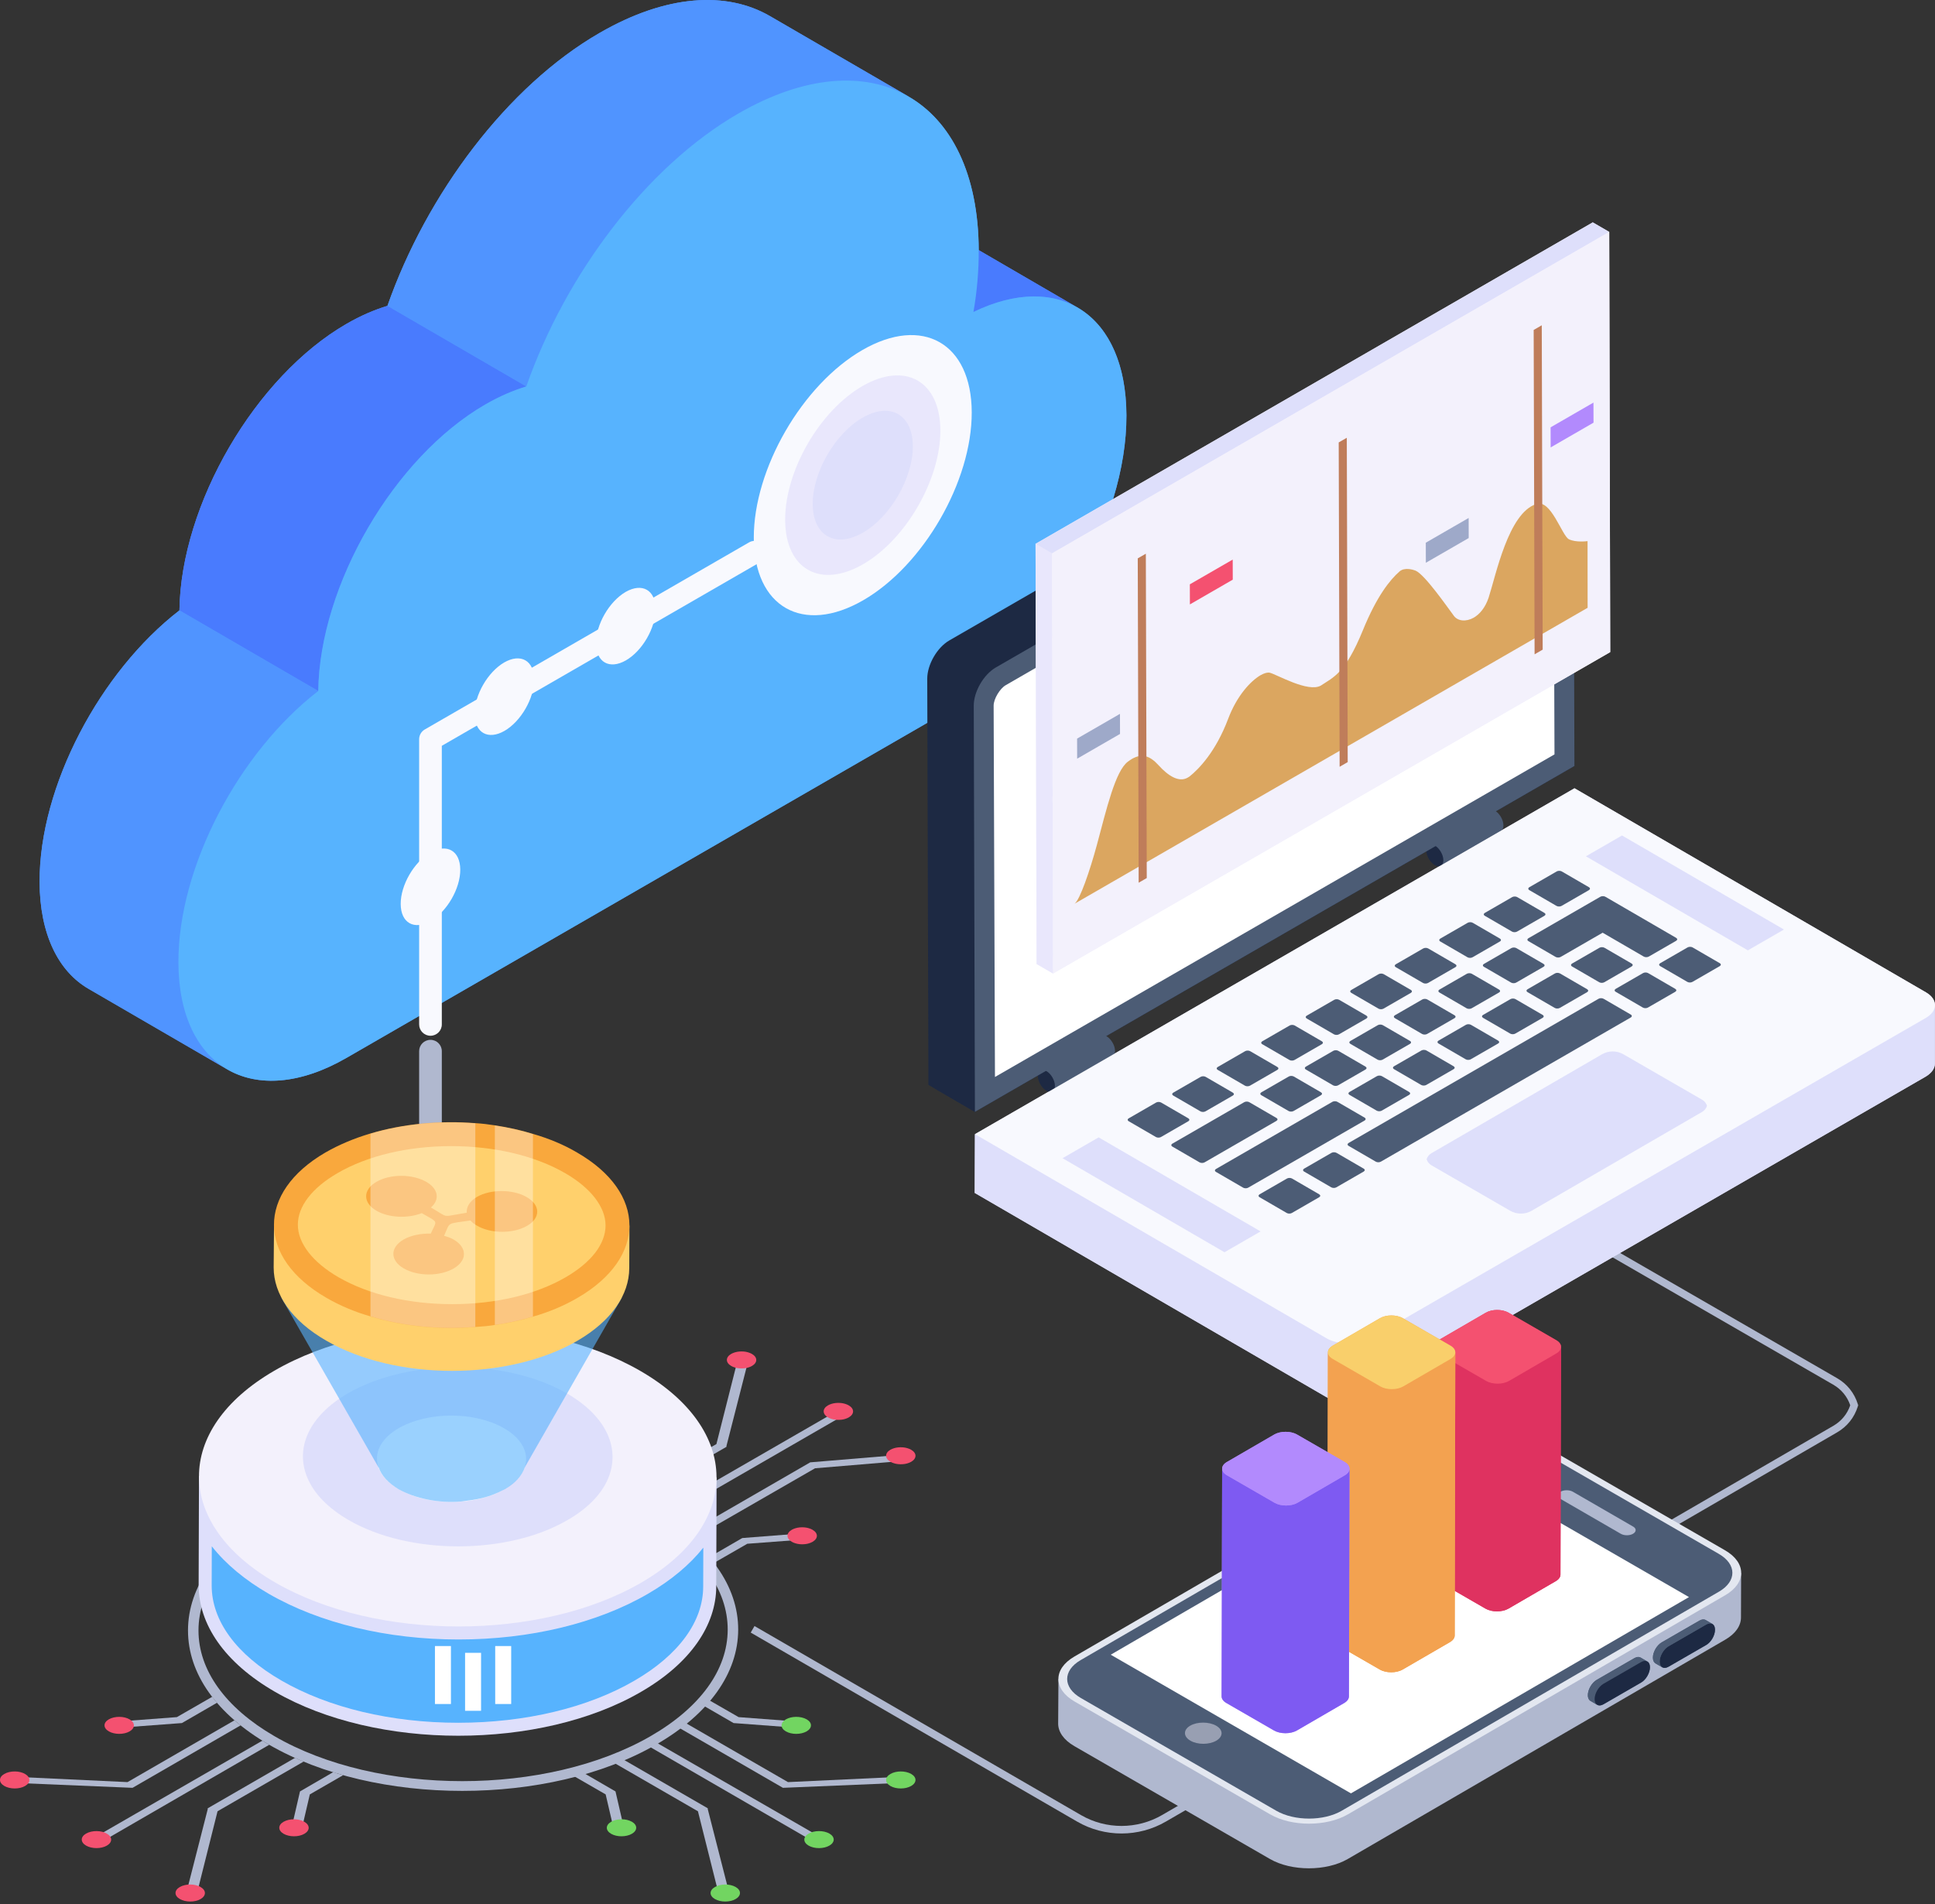 <svg width="500" height="492" viewBox="0 0 500 492" fill="none" xmlns="http://www.w3.org/2000/svg">
<rect x="0" y="0" width="500" height="492" fill="#333333" stroke="none"/>
<g clip-path="url(#clip0_765_19123)">
<path d="M291.066 107.361C291.144 134.749 271.805 168.208 247.815 182.048L89.559 273.349C77.448 280.338 66.469 280.923 58.557 276.237C58.44 276.179 58.322 276.1 58.206 276.022L22.866 255.506C15.091 250.997 10.266 241.431 10.227 227.865C10.169 203.132 25.874 173.537 46.367 157.725C46.738 130.259 66 97.269 89.541 83.682C93.233 81.555 96.632 80.09 100.109 79.035C110.209 50.223 131.034 22.288 154.945 8.506C172.176 -1.45 187.745 -2.348 198.978 4.172L234.845 24.981C234.69 24.883 234.533 24.805 234.357 24.727C245.746 31.033 252.817 44.873 252.896 64.629L277.96 79.211C278.136 79.308 278.293 79.386 278.449 79.484C286.224 83.993 291.03 93.636 291.069 107.36L291.066 107.361Z" fill="#5094FF"/>
<path d="M82.238 178.552L46.367 157.721C46.735 130.264 65.994 97.271 89.535 83.689C93.236 81.553 96.643 80.099 100.125 79.027L135.996 99.859C132.515 100.931 129.108 102.386 125.407 104.52C101.866 118.102 82.606 151.094 82.239 178.552H82.238Z" fill="#497BFE"/>
<path d="M237.594 55.756L278.453 79.484C271.449 75.418 262.038 75.534 251.539 80.621L210.68 56.893C221.177 51.805 230.59 51.688 237.594 55.756Z" fill="#497BFE"/>
<path d="M234.847 24.991C223.606 18.468 208.044 19.391 190.818 29.323C166.9 43.127 146.064 71.063 135.993 99.856L100.117 79.033C110.206 50.224 131.025 22.287 154.943 8.5C172.168 -1.449 187.746 -2.355 198.972 4.168L234.847 24.991Z" fill="#5094FF"/>
<path d="M58.727 276.339L22.856 255.508C15.095 251.001 10.269 241.443 10.231 227.867C10.161 203.131 25.87 173.548 46.366 157.723L82.237 178.554C61.742 194.38 46.032 223.961 46.102 248.698C46.14 262.274 50.964 271.832 58.727 276.339Z" fill="#5094FF"/>
<path d="M190.813 29.32C225.089 9.546 252.792 25.492 252.903 64.677C252.918 69.862 252.488 75.133 251.539 80.619C273.68 69.888 290.989 81.273 291.062 107.369C291.14 134.739 271.808 168.2 247.823 182.037L89.549 273.349C65.712 287.102 46.18 276.064 46.102 248.693C46.032 223.958 61.741 194.375 82.237 178.549C82.604 151.093 101.863 118.099 125.404 104.517C129.105 102.382 132.512 100.927 135.995 99.856C146.072 71.053 166.903 43.114 190.813 29.319V29.32Z" fill="#57B3FE"/>
<path d="M278.379 470.734L193.984 421.864L194.963 420.174L279.356 469.043C285.82 472.767 293.838 472.756 300.284 469.008L473.713 368.446C475.809 367.232 477.32 365.396 478.098 363.126C477.317 360.847 475.798 359.009 473.693 357.797L393.596 311.577L394.573 309.887L474.668 356.106C477.296 357.619 479.161 359.947 480.059 362.836L480.148 363.126L480.059 363.415C479.165 366.295 477.31 368.619 474.694 370.136L301.266 470.697C294.217 474.794 285.447 474.808 278.379 470.734Z" fill="#B0B8CF"/>
<path d="M497.652 256.426L406.848 203.695L251.934 293.069L251.966 293.088L251.926 293.094L251.871 308.256L342.675 360.979C345.816 362.796 350.944 362.796 354.142 360.979L497.541 278.231C499.14 277.295 499.966 276.083 499.966 274.871V259.841C500.023 258.607 499.275 257.368 497.654 256.426H497.652Z" fill="#DEDFFB"/>
<path d="M406.827 197.937L406.528 92.99C406.525 91.185 405.883 89.922 404.857 89.324C404.857 89.324 404.86 89.324 404.861 89.324L404.856 89.32C404.841 89.312 404.828 89.304 404.814 89.296L394.454 83.275C393.419 82.664 391.961 82.758 390.362 83.675L246.926 166.421C243.752 168.254 241.211 172.672 241.211 176.315L241.517 281.269L251.925 287.317L251.941 287.296L406.83 197.937H406.827ZM403.318 89.003C403.21 89.003 403.132 88.935 403.019 88.945C403.132 88.936 403.209 89.003 403.318 89.003Z" fill="#1D2943"/>
<path d="M288.119 271.577C288.119 272.259 287.878 272.752 287.479 272.982L271.954 281.996C272.353 281.765 270.507 281.658 270.507 280.966C270.518 279.561 270.849 278.745 269.632 278.043C269.023 277.687 269.226 276.387 268.828 276.619L284.354 267.604C284.753 267.373 285.308 267.406 285.917 267.761C287.133 268.463 288.129 270.172 288.119 271.577Z" fill="#4C5C75"/>
<path d="M270.39 276.774C271.609 277.477 272.597 279.187 272.594 280.588C272.59 281.98 271.595 282.545 270.376 281.842C269.158 281.139 268.176 279.433 268.18 278.041C268.183 276.64 269.172 276.071 270.39 276.774Z" fill="#1D2943"/>
<path d="M388.483 213.289C388.483 213.971 388.243 214.464 387.844 214.694L372.318 223.708C372.717 223.477 371.59 222.958 371.59 222.265C371.601 220.86 371.016 220.45 369.798 219.747C369.19 219.391 369.59 218.1 369.191 218.33L384.717 209.315C385.116 209.084 385.672 209.117 386.28 209.472C387.496 210.174 388.493 211.883 388.482 213.288L388.483 213.289Z" fill="#4C5C75"/>
<path d="M370.761 218.485C371.98 219.188 372.968 220.898 372.965 222.298C372.961 223.69 371.966 224.256 370.747 223.553C369.529 222.85 368.547 221.143 368.551 219.751C368.554 218.351 369.543 217.782 370.761 218.485Z" fill="#1D2943"/>
<path d="M404.862 89.323C403.827 88.712 405.953 91.311 404.353 92.251L251.923 287.317L239.903 280.332L239.598 175.377C239.598 171.735 242.137 167.317 245.313 165.483L388.749 82.737C390.348 81.82 391.806 81.726 392.841 82.337L404.86 89.323H404.862Z" fill="#1D2943"/>
<path d="M406.83 197.934L251.916 287.308L251.617 182.359C251.607 178.721 254.166 174.295 257.334 172.465L400.779 89.71C403.946 87.879 406.524 89.347 406.531 92.985L406.83 197.934Z" fill="#4C5C75"/>
<path d="M499.963 259.762V274.869C499.963 276.081 499.136 277.293 497.537 278.23L354.138 360.978C350.94 362.795 345.813 362.795 342.671 360.978L251.867 308.255L251.922 293.093C251.922 293.093 499.961 260.975 499.961 259.763L499.963 259.762Z" fill="#DEDFFB"/>
<path d="M251.934 293.069L342.738 345.8C345.886 347.628 351.004 347.628 354.173 345.8L497.601 263.053C500.785 261.216 500.801 258.254 497.653 256.426L406.849 203.695L251.935 293.069H251.934Z" fill="#F8F9FE"/>
<path d="M369.889 301.122L390.229 312.859C391.951 313.853 394.074 313.849 395.793 312.85L439.839 287.311C440.482 286.938 440.894 286.37 441.089 285.744C440.893 285.117 440.478 284.548 439.833 284.176L419.492 272.438C417.77 271.444 415.644 271.448 413.925 272.447L369.883 297.987C369.24 298.36 368.827 298.928 368.633 299.553C368.828 300.18 369.243 300.75 369.889 301.12V301.122Z" fill="#DEDFFB"/>
<path d="M371.719 268.892C371.355 269.102 371.354 269.44 371.715 269.65L378.732 273.725C379.093 273.934 379.677 273.934 380.041 273.725L387.105 269.65C387.468 269.441 387.47 269.102 387.11 268.893L380.093 264.818C379.731 264.608 379.146 264.608 378.783 264.818L371.72 268.893L371.719 268.892Z" fill="#4C5C75"/>
<path d="M325.484 308.612C325.122 308.821 325.119 309.16 325.48 309.369L332.497 313.444C332.858 313.654 333.444 313.655 333.807 313.444L340.871 309.369C341.233 309.16 341.236 308.82 340.875 308.611L333.858 304.536C333.497 304.327 332.911 304.327 332.548 304.536L325.484 308.611V308.612Z" fill="#4C5C75"/>
<path d="M336.984 301.979C336.622 302.188 336.619 302.527 336.98 302.737L343.997 306.812C344.358 307.021 344.944 307.022 345.307 306.812L352.371 302.737C352.734 302.526 352.736 302.187 352.375 301.978L345.358 297.903C344.997 297.694 344.412 297.694 344.048 297.903L336.984 301.978V301.979Z" fill="#4C5C75"/>
<path d="M348.488 295.345C348.126 295.554 348.123 295.893 348.484 296.102L355.501 300.177C355.862 300.386 356.448 300.387 356.811 300.177L421.381 262.924C421.744 262.715 421.747 262.375 421.386 262.165L414.369 258.09C414.008 257.881 413.422 257.881 413.059 258.09L348.488 295.343V295.345Z" fill="#4C5C75"/>
<path d="M360.219 275.524C359.855 275.735 359.854 276.073 360.215 276.283L367.232 280.358C367.593 280.567 368.177 280.567 368.541 280.358L375.605 276.283C375.968 276.074 375.97 275.735 375.61 275.526L368.593 271.451C368.231 271.24 367.646 271.24 367.283 271.451L360.219 275.526V275.524Z" fill="#4C5C75"/>
<path d="M348.715 282.161C348.351 282.371 348.35 282.71 348.711 282.92L355.728 286.995C356.089 287.204 356.674 287.204 357.037 286.995L364.101 282.92C364.464 282.711 364.467 282.371 364.106 282.162L357.089 278.087C356.727 277.877 356.142 277.877 355.779 278.087L348.715 282.162V282.161Z" fill="#4C5C75"/>
<path d="M337.445 275.616C337.083 275.825 337.08 276.164 337.441 276.373L344.458 280.448C344.819 280.657 345.405 280.659 345.768 280.448L352.831 276.372C353.194 276.163 353.195 275.824 352.835 275.615L345.818 271.54C345.457 271.331 344.872 271.331 344.509 271.54L337.445 275.616Z" fill="#4C5C75"/>
<path d="M325.942 282.252C325.579 282.462 325.576 282.801 325.937 283.01L332.954 287.085C333.315 287.294 333.901 287.295 334.264 287.085L341.328 283.009C341.69 282.8 341.692 282.46 341.331 282.251L334.314 278.176C333.953 277.967 333.368 277.967 333.005 278.176L325.942 282.252Z" fill="#4C5C75"/>
<path d="M291.668 288.978C291.305 289.187 291.303 289.527 291.664 289.736L298.682 293.811C299.042 294.02 299.627 294.02 299.99 293.811L307.053 289.736C307.416 289.527 307.418 289.187 307.059 288.978L300.041 284.903C299.68 284.693 299.094 284.694 298.731 284.903L291.668 288.978Z" fill="#4C5C75"/>
<path d="M302.942 295.521C302.579 295.73 302.576 296.07 302.937 296.279L309.954 300.354C310.315 300.563 310.901 300.564 311.264 300.354L329.828 289.643C330.192 289.433 330.193 289.093 329.832 288.884L322.815 284.809C322.454 284.6 321.869 284.6 321.505 284.809L302.942 295.52V295.521Z" fill="#4C5C75"/>
<path d="M314.21 302.067C313.848 302.276 313.847 302.615 314.207 302.824L321.224 306.899C321.585 307.108 322.17 307.108 322.533 306.899L352.6 289.553C352.963 289.344 352.965 289.004 352.605 288.795L345.587 284.72C345.226 284.51 344.641 284.51 344.278 284.72L314.21 302.067Z" fill="#4C5C75"/>
<path d="M303.172 282.342C302.809 282.551 302.807 282.89 303.168 283.1L310.186 287.175C310.546 287.384 311.131 287.384 311.494 287.175L318.558 283.1C318.922 282.889 318.923 282.551 318.564 282.342L311.546 278.267C311.185 278.057 310.6 278.057 310.236 278.267L303.172 282.342Z" fill="#4C5C75"/>
<path d="M314.672 275.706C314.309 275.916 314.307 276.255 314.668 276.464L321.686 280.539C322.046 280.748 322.631 280.748 322.994 280.539L330.058 276.463C330.421 276.254 330.423 275.914 330.063 275.705L323.045 271.63C322.683 271.42 322.099 271.42 321.736 271.63L314.672 275.706Z" fill="#4C5C75"/>
<path d="M326.172 269.07C325.809 269.279 325.807 269.618 326.168 269.827L333.186 273.902C333.546 274.111 334.131 274.111 334.494 273.902L341.558 269.826C341.921 269.617 341.923 269.278 341.563 269.069L334.545 264.994C334.183 264.783 333.599 264.783 333.236 264.994L326.172 269.07Z" fill="#4C5C75"/>
<path d="M348.946 268.982C348.582 269.192 348.581 269.53 348.94 269.739L355.958 273.814C356.318 274.023 356.904 274.025 357.268 273.814L364.332 269.739C364.695 269.53 364.696 269.191 364.336 268.982L357.318 264.907C356.958 264.698 356.373 264.698 356.01 264.907L348.946 268.982Z" fill="#4C5C75"/>
<path d="M337.676 262.435C337.312 262.645 337.311 262.983 337.672 263.193L344.689 267.268C345.05 267.477 345.634 267.477 345.998 267.268L353.062 263.193C353.425 262.984 353.428 262.645 353.067 262.436L346.05 258.361C345.688 258.151 345.103 258.151 344.74 258.361L337.676 262.436V262.435Z" fill="#4C5C75"/>
<path d="M394.723 255.619C394.36 255.828 394.358 256.167 394.719 256.377L401.737 260.451C402.097 260.661 402.682 260.661 403.045 260.451L410.109 256.377C410.471 256.167 410.474 255.828 410.114 255.619L403.097 251.544C402.735 251.334 402.149 251.335 401.787 251.544L394.723 255.619Z" fill="#4C5C75"/>
<path d="M383.223 262.254C382.86 262.464 382.858 262.803 383.218 263.013L390.236 267.088C390.596 267.297 391.182 267.297 391.545 267.088L398.609 263.013C398.972 262.804 398.974 262.465 398.615 262.256L391.597 258.181C391.236 257.97 390.65 257.972 390.287 258.181L383.224 262.256L383.223 262.254Z" fill="#4C5C75"/>
<path d="M372.18 242.529C371.817 242.738 371.815 243.078 372.176 243.287L379.194 247.362C379.554 247.571 380.139 247.571 380.502 247.362L387.566 243.287C387.929 243.078 387.931 242.738 387.572 242.529L380.554 238.454C380.192 238.244 379.606 238.245 379.244 238.454L372.18 242.529Z" fill="#4C5C75"/>
<path d="M383.453 249.073C383.09 249.282 383.088 249.621 383.449 249.83L390.466 253.905C390.827 254.114 391.413 254.116 391.775 253.905L398.839 249.83C399.202 249.621 399.204 249.281 398.844 249.072L391.826 244.997C391.466 244.788 390.88 244.788 390.517 244.997L383.454 249.072L383.453 249.073Z" fill="#4C5C75"/>
<path d="M360.68 249.165C360.317 249.374 360.315 249.713 360.675 249.923L367.693 253.998C368.053 254.207 368.639 254.207 369.002 253.998L376.066 249.923C376.429 249.714 376.431 249.375 376.072 249.166L369.054 245.091C368.693 244.881 368.107 244.882 367.744 245.091L360.68 249.166V249.165Z" fill="#4C5C75"/>
<path d="M371.953 255.71C371.591 255.919 371.588 256.258 371.948 256.467L378.965 260.542C379.325 260.751 379.913 260.751 380.275 260.542L387.339 256.467C387.702 256.258 387.705 255.918 387.344 255.708L380.327 251.633C379.966 251.424 379.38 251.424 379.017 251.633L371.953 255.708V255.71Z" fill="#4C5C75"/>
<path d="M349.176 255.802C348.812 256.012 348.811 256.35 349.172 256.561L356.189 260.635C356.55 260.845 357.134 260.845 357.498 260.635L364.562 256.561C364.925 256.351 364.928 256.012 364.567 255.803L357.55 251.728C357.188 251.518 356.603 251.518 356.24 251.728L349.176 255.803V255.802Z" fill="#4C5C75"/>
<path d="M360.45 262.345C360.086 262.555 360.085 262.894 360.444 263.103L367.462 267.178C367.822 267.387 368.408 267.388 368.772 267.178L375.836 263.103C376.199 262.894 376.2 262.554 375.839 262.345L368.822 258.27C368.462 258.061 367.877 258.061 367.514 258.27L360.45 262.345Z" fill="#4C5C75"/>
<path d="M417.496 255.526C417.133 255.735 417.131 256.074 417.492 256.283L424.509 260.358C424.869 260.568 425.456 260.569 425.818 260.358L432.882 256.283C433.246 256.073 433.247 255.734 432.887 255.525L425.869 251.45C425.509 251.241 424.924 251.241 424.56 251.45L417.496 255.525V255.526Z" fill="#4C5C75"/>
<path d="M395.184 229.256C394.821 229.465 394.818 229.805 395.18 230.014L402.197 234.089C402.558 234.298 403.143 234.298 403.506 234.089L410.57 230.014C410.934 229.803 410.935 229.465 410.575 229.256L403.558 225.181C403.196 224.971 402.611 224.971 402.248 225.181L395.184 229.256Z" fill="#4C5C75"/>
<path d="M383.68 235.893C383.317 236.102 383.315 236.441 383.676 236.65L390.694 240.725C391.054 240.934 391.639 240.934 392.002 240.725L399.066 236.65C399.43 236.44 399.431 236.102 399.072 235.893L392.054 231.818C391.692 231.608 391.108 231.608 390.744 231.818L383.68 235.893Z" fill="#4C5C75"/>
<path d="M394.953 242.439C394.59 242.648 394.588 242.988 394.949 243.197L401.966 247.272C402.326 247.481 402.913 247.482 403.275 247.272L414.122 241.015L424.74 247.181C425.101 247.39 425.686 247.39 426.049 247.181L433.113 243.105C433.475 242.896 433.478 242.556 433.117 242.347L414.829 231.727C414.468 231.518 413.883 231.518 413.52 231.727L394.954 242.438L394.953 242.439Z" fill="#4C5C75"/>
<path d="M406.223 248.983C405.86 249.192 405.858 249.531 406.219 249.74L413.237 253.815C413.597 254.024 414.182 254.024 414.545 253.815L421.609 249.74C421.973 249.53 421.974 249.192 421.614 248.983L414.597 244.908C414.235 244.697 413.651 244.697 413.287 244.908L406.223 248.983Z" fill="#4C5C75"/>
<path d="M428.996 248.893C428.633 249.102 428.631 249.442 428.992 249.651L436.009 253.726C436.369 253.935 436.956 253.936 437.318 253.726L444.382 249.65C444.745 249.44 444.746 249.101 444.386 248.892L437.368 244.817C437.008 244.608 436.423 244.608 436.06 244.817L428.996 248.893Z" fill="#4C5C75"/>
<path d="M460.974 240.193L451.645 245.574L409.797 221.274L419.127 215.891L460.974 240.193Z" fill="#DEDFFB"/>
<path d="M325.735 318.203L316.406 323.585L274.559 299.284L283.888 293.902L325.735 318.203Z" fill="#DEDFFB"/>
<path d="M401.678 194.936L257.096 278.298L256.754 182.321C256.754 180.616 258.375 177.888 259.91 177.036L401.336 95.379L401.677 194.936H401.678Z" fill="white"/>
<path d="M416.074 168.501L272.099 251.563L267.859 249.103L267.586 140.527L411.562 57.465L415.82 59.925L416.074 168.501Z" fill="#F3F1FC"/>
<path d="M272.103 251.568L267.85 249.098L267.586 140.531L271.841 143.002L272.103 251.568Z" fill="#E9E7FC"/>
<path d="M271.841 143.001L267.586 140.531L411.565 57.465L415.82 59.935L271.841 143.001Z" fill="#DEDFFB"/>
<path d="M415.819 59.934L416.083 168.501L272.103 251.566L271.84 142.999L415.819 59.934Z" fill="#F3F1FC"/>
<path d="M410.238 157.057L277.668 233.524C279.049 232.519 281.613 225.028 283.428 218.345C285.974 208.842 288.223 199.223 291.438 196.818C291.792 196.561 292.148 196.305 292.483 196.108C295.166 194.57 297.178 195.319 299.427 197.803C301.814 200.424 304.596 202.278 306.904 200.938C307.062 200.859 307.219 200.74 307.377 200.643C309.764 198.73 314.124 194.295 317.34 185.779C319.648 179.669 323.199 175.962 325.704 174.484C326.73 173.912 327.559 173.695 328.111 173.833C329.966 174.306 338.014 179.018 341.289 177.165C344.583 174.957 347.562 174.128 352.178 162.833C355.749 154.08 359.14 149.847 361.648 147.654C362.954 146.51 365.228 147.228 365.761 147.446C368.128 148.431 373.82 156.642 375.675 159.127C376.681 160.507 378.812 160.743 380.824 159.6C382.342 158.713 383.783 157.036 384.651 154.454C386.545 148.639 389.755 132.572 396.954 130.255C400.741 128.816 403.609 138.507 405.424 139.354C407.219 140.221 410.06 139.847 410.218 139.827L410.238 157.056V157.057Z" fill="#DBA660"/>
<path d="M296.082 143.078L296.32 226.89L294.229 228.096L293.992 144.284L296.082 143.078Z" fill="#BF7D5A"/>
<path d="M348.009 113.121L348.246 196.933L346.155 198.139L345.918 114.326L348.009 113.121Z" fill="#BF7D5A"/>
<path d="M398.388 84.055L398.625 167.868L396.534 169.074L396.297 85.261L398.388 84.055Z" fill="#BF7D5A"/>
<path d="M289.41 189.654L278.334 196.047L278.32 190.858L289.396 184.465L289.41 189.654Z" fill="#9EA9C9"/>
<path d="M318.544 149.787L307.467 156.18L307.453 150.991L318.53 144.598L318.544 149.787Z" fill="#F45170"/>
<path d="M379.511 139.033L368.436 145.426L368.422 140.237L379.497 133.844L379.511 139.033Z" fill="#9EA9C9"/>
<path d="M411.763 109.22L400.686 115.613L400.672 110.424L411.747 104.031L411.763 109.22Z" fill="#B28AFD"/>
<path d="M251.095 106.532C251.151 124.391 238.585 146.153 223.026 155.124C207.468 164.095 194.833 156.882 194.778 139.024C194.722 121.165 207.288 99.417 222.846 90.446C238.404 81.474 251.039 88.674 251.095 106.533V106.532Z" fill="#F8F9FE"/>
<path d="M242.988 111.208C243.027 123.925 234.079 139.423 222.999 145.81C211.92 152.199 202.922 147.062 202.883 134.346C202.843 121.628 211.791 106.141 222.871 99.752C233.95 93.364 242.948 98.49 242.988 111.208Z" fill="#E9E7FC"/>
<path d="M235.875 115.316C235.901 123.52 230.128 133.517 222.981 137.638C215.833 141.759 210.03 138.445 210.004 130.242C209.978 122.037 215.751 112.047 222.898 107.926C230.046 103.804 235.849 107.111 235.875 115.316Z" fill="#DEDFFB"/>
<path d="M111.235 382.771C109.616 382.771 108.305 381.461 108.305 379.843V271.627C108.305 270.01 109.616 268.699 111.235 268.699C112.854 268.699 114.165 270.01 114.165 271.627V379.843C114.165 381.461 112.854 382.771 111.235 382.771Z" fill="#B0B8CF"/>
<path d="M111.235 267.642C109.616 267.642 108.305 266.331 108.305 264.713V191.028C108.305 189.981 108.864 189.014 109.77 188.493L193.577 140.143C194.981 139.334 196.771 139.813 197.579 141.214C198.388 142.615 197.908 144.405 196.507 145.214L114.165 192.72V264.715C114.165 266.332 112.854 267.643 111.235 267.643V267.642Z" fill="#F8F9FE"/>
<path d="M169.405 157.352C169.428 162.239 165.982 168.197 161.743 170.639C157.482 173.083 154.035 171.128 154.012 166.241C153.989 161.354 157.435 155.421 161.673 152.954C165.935 150.511 169.382 152.465 169.405 157.352Z" fill="#F8F9FE"/>
<path d="M138.022 175.575C138.045 180.462 134.599 186.419 130.36 188.862C126.099 191.305 122.652 189.351 122.629 184.464C122.606 179.577 126.052 173.644 130.291 171.177C134.552 168.734 137.999 170.688 138.022 175.575Z" fill="#F8F9FE"/>
<path d="M118.932 224.708C118.955 229.595 115.509 235.552 111.271 237.995C107.009 240.438 103.562 238.484 103.539 233.597C103.516 228.71 106.962 222.777 111.201 220.31C115.462 217.866 118.909 219.821 118.932 224.708Z" fill="#F8F9FE"/>
<path d="M273.426 445.368C273.426 447.499 274.823 449.593 277.618 451.21L328.171 480.38C333.722 483.576 342.73 483.576 348.246 480.38L445.749 423.728C448.506 422.148 449.867 420.054 449.867 417.961L449.904 406.461L273.5 433.869L273.427 445.368H273.426Z" fill="#B0B8CF"/>
<path d="M445.728 400.591C451.29 403.801 451.319 409.005 445.793 412.214L348.293 468.833C342.763 472.045 333.77 472.045 328.207 468.835L277.678 439.684C272.116 436.474 272.087 431.27 277.618 428.057L375.118 371.438C380.643 368.229 389.636 368.229 395.198 371.438L445.727 400.59L445.728 400.591Z" fill="#E3E7F0"/>
<path d="M279.276 438.763L329.8 467.91C334.472 470.603 342.044 470.603 346.679 467.91L444.179 411.29C448.822 408.596 448.799 404.215 444.127 401.521L393.602 372.374C388.937 369.681 381.358 369.674 376.723 372.374L279.222 428.986C274.579 431.687 274.609 436.069 279.275 438.763H279.276Z" fill="#4C5C75"/>
<path d="M436.431 412.694L349.078 463.413L287.012 427.582L374.327 376.863L436.431 412.694Z" fill="white"/>
<path d="M426.351 430.81C426.351 432.274 425.335 434.051 424.065 434.772L414.336 440.395C413.652 440.785 413.027 440.785 412.617 440.453C412.637 440.511 412.676 440.531 412.715 440.551L410.977 439.517C410.546 439.282 410.293 438.775 410.293 438.052C410.293 436.588 411.328 434.812 412.579 434.09L422.308 428.468C422.934 428.117 423.52 428.077 423.929 428.312L425.531 429.268C425.589 429.288 425.629 429.308 425.669 429.346C426.099 429.561 426.352 430.087 426.352 430.81H426.351Z" fill="#4C5C75"/>
<path d="M443.148 421.107C443.168 422.571 442.152 424.347 440.882 425.07L431.153 430.673C430.527 431.044 429.961 431.083 429.532 430.848L429.376 430.751L427.774 429.833C427.363 429.58 427.11 429.072 427.11 428.349C427.09 426.885 428.126 425.108 429.396 424.386L439.105 418.783C439.749 418.412 440.317 418.373 440.726 418.607L442.406 419.603L442.426 419.623C442.446 419.623 442.465 419.623 442.484 419.643C442.895 419.877 443.148 420.384 443.148 421.107Z" fill="#4C5C75"/>
<path d="M440.867 419.793C442.136 419.061 443.154 419.66 443.158 421.115C443.162 422.573 442.151 424.341 440.882 425.073L431.162 430.681C429.894 431.413 428.86 430.823 428.855 429.366C428.851 427.909 429.879 426.132 431.147 425.4L440.867 419.792V419.793Z" fill="#1D2943"/>
<path d="M429.397 424.385L439.117 418.778C439.752 418.412 440.323 418.378 440.737 418.618L442.487 419.635C442.073 419.395 441.502 419.428 440.867 419.794L431.147 425.402C429.879 426.134 428.852 427.912 428.855 429.369C428.858 430.093 429.114 430.602 429.526 430.842L427.776 429.825C427.364 429.586 427.107 429.076 427.105 428.352C427.101 426.895 428.129 425.117 429.397 424.385Z" fill="#4C5C75"/>
<path d="M412.572 434.09L422.309 428.473C422.936 428.11 423.511 428.078 423.926 428.319L425.676 429.336C425.26 429.094 424.686 429.127 424.059 429.489L414.322 435.106C413.07 435.829 412.042 437.607 412.047 439.064C412.049 439.79 412.306 440.3 412.72 440.541L410.97 439.524C410.557 439.285 410.299 438.773 410.297 438.047C410.292 436.59 411.32 434.812 412.572 434.09Z" fill="#4C5C75"/>
<path d="M424.058 429.488C425.311 428.766 426.346 429.355 426.349 430.811C426.354 432.268 425.326 434.045 424.074 434.768L414.338 440.385C413.085 441.108 412.05 440.519 412.047 439.063C412.042 437.606 413.07 435.828 414.322 435.105L424.058 429.488Z" fill="#1D2943"/>
<path d="M422.001 394.476C422.88 394.983 422.866 395.814 421.974 396.332C421.082 396.851 419.683 396.84 418.804 396.332L403.229 387.325C402.331 386.807 402.308 385.998 403.2 385.48C404.092 384.962 405.528 384.951 406.425 385.469L422.001 394.477V394.476Z" fill="#B0B8CF"/>
<path d="M314.259 445.932C316.124 447.008 316.11 448.737 314.281 449.799C312.428 450.875 309.464 450.875 307.599 449.799C305.759 448.737 305.702 446.994 307.554 445.918C309.383 444.856 312.418 444.87 314.259 445.932Z" fill="#989FB2"/>
<path d="M403.377 348.039L403.221 406.876C403.221 407.501 402.81 408.105 402.009 408.575L389.78 415.68C388.159 416.616 385.502 416.616 383.861 415.68L371.554 408.575C370.734 408.106 370.324 407.481 370.324 406.857L370.48 348.06C370.46 347.434 370.871 346.791 371.692 346.322L383.921 339.217C385.542 338.261 388.179 338.261 389.821 339.217L402.147 346.322C402.968 346.791 403.378 347.416 403.378 348.04L403.377 348.039Z" fill="#DF3260"/>
<path d="M402.155 349.739L389.926 356.841C388.304 357.783 385.646 357.783 384.013 356.841L371.704 349.739C370.878 349.262 370.468 348.638 370.47 348.016L370.32 406.856C370.319 407.479 370.728 408.103 371.555 408.578L383.864 415.68C385.497 416.622 388.155 416.622 389.777 415.68L402.006 408.578C402.816 408.108 403.219 407.494 403.221 406.879L403.371 348.039C403.369 348.654 402.967 349.267 402.156 349.738L402.155 349.739Z" fill="#DF3260"/>
<path d="M402.134 346.313C403.767 347.255 403.787 348.788 402.154 349.736L389.925 356.838C388.303 357.78 385.645 357.78 384.012 356.838L371.703 349.736C370.06 348.788 370.061 347.255 371.683 346.313L383.912 339.211C385.545 338.263 388.182 338.263 389.825 339.211L402.134 346.313Z" fill="#F45170"/>
<path d="M376.046 349.462L375.89 422.627C375.89 423.232 375.479 423.856 374.678 424.325L362.449 431.412C360.828 432.368 358.171 432.368 356.529 431.412L344.222 424.325C343.401 423.837 342.992 423.212 342.992 422.588L343.129 349.443C343.129 348.818 343.56 348.214 344.36 347.726L356.589 340.62C358.21 339.684 360.847 339.684 362.489 340.62L374.796 347.726C375.617 348.214 376.046 348.839 376.046 349.463V349.462Z" fill="#F3A250"/>
<path d="M374.823 351.153L362.594 358.255C360.972 359.197 358.314 359.197 356.681 358.255L344.372 351.153C343.546 350.676 343.136 350.052 343.138 349.43L342.988 422.595C342.987 423.217 343.396 423.841 344.223 424.317L356.532 431.418C358.165 432.361 360.823 432.361 362.445 431.418L374.674 424.317C375.484 423.846 375.887 423.233 375.889 422.618L376.039 349.453C376.037 350.068 375.635 350.681 374.824 351.152L374.823 351.153Z" fill="#F3A250"/>
<path d="M374.802 347.731C376.435 348.673 376.455 350.206 374.822 351.154L362.593 358.256C360.971 359.198 358.313 359.198 356.68 358.256L344.371 351.154C342.728 350.206 342.729 348.673 344.351 347.731L356.58 340.629C358.213 339.681 360.85 339.681 362.493 340.629L374.802 347.731Z" fill="#F9CF6B"/>
<path d="M348.714 379.524L348.558 438.361C348.558 438.967 348.147 439.591 347.346 440.06L335.117 447.165C333.496 448.102 330.839 448.102 329.197 447.165L316.89 440.06C316.069 439.592 315.66 438.967 315.66 438.343L315.797 379.506C315.797 378.88 316.208 378.257 317.028 377.788L329.257 370.702C330.878 369.745 333.515 369.745 335.157 370.702L347.464 377.788C348.285 378.276 348.714 378.901 348.714 379.525V379.524Z" fill="#B28AFD"/>
<path d="M347.491 381.218L335.262 388.32C333.64 389.262 330.982 389.262 329.349 388.32L317.04 381.218C316.214 380.742 315.804 380.118 315.806 379.496L315.656 438.337C315.655 438.959 316.064 439.583 316.891 440.059L329.2 447.16C330.833 448.103 333.491 448.103 335.113 447.16L347.342 440.059C348.152 439.588 348.555 438.975 348.557 438.36L348.707 379.519C348.705 380.134 348.303 380.747 347.492 381.218H347.491Z" fill="#7E5AF2"/>
<path d="M347.47 377.797C349.103 378.74 349.123 380.272 347.49 381.22L335.261 388.322C333.639 389.264 330.981 389.264 329.348 388.322L317.039 381.22C315.396 380.272 315.397 378.74 317.019 377.797L329.248 370.695C330.881 369.747 333.518 369.747 335.161 370.695L347.47 377.797Z" fill="#B28AFD"/>
<path d="M56.101 439.981L47.006 445.245L31.159 446.427L30.805 444.831L45.705 443.709L54.858 438.445C55.213 438.976 55.627 439.509 56.1 439.981H56.101Z" fill="#B0B8CF"/>
<path d="M62.191 445.831L34.251 461.979L3.633 460.701L3.219 459.105L32.95 460.502L60.594 444.531C61.068 444.945 61.599 445.418 62.191 445.831Z" fill="#B0B8CF"/>
<path d="M88.68 458.711L80.058 463.679L78.047 472.305L75.387 472.128L77.516 462.91L86.079 457.941H86.138C87.025 458.237 87.794 458.474 88.68 458.709V458.711Z" fill="#B0B8CF"/>
<path d="M69.583 450.852L26 476.074L24.168 474.952L67.81 449.789C68.342 450.143 68.874 450.439 69.466 450.793C69.525 450.793 69.525 450.852 69.583 450.852Z" fill="#B0B8CF"/>
<path d="M76.264 454.219C76.973 454.573 77.742 454.928 78.51 455.165L56.214 468.038L50.775 489.722L48.055 489.486L53.671 467.507V467.27L76.263 454.219H76.264Z" fill="#B0B8CF"/>
<path d="M163.417 370.497L161.288 379.715L153.246 384.383C152.358 384.088 151.531 383.852 150.645 383.615L158.746 378.947L160.756 370.32L163.417 370.497Z" fill="#B0B8CF"/>
<path d="M193.337 351.646L187.72 373.625V373.861L163.063 388.102C162.354 387.747 161.585 387.452 160.816 387.157L185.118 373.154L190.616 351.41L193.336 351.646H193.337Z" fill="#B0B8CF"/>
<path d="M217.226 366.184L171.461 392.596C170.928 392.183 170.397 391.887 169.805 391.533C169.746 391.533 169.746 391.474 169.688 391.474L215.393 365.121L217.226 366.184Z" fill="#B0B8CF"/>
<path d="M233.34 377.509L210.605 379.409L178.674 397.792C178.201 397.379 177.669 396.965 177.137 396.492L209.365 377.873L232.927 375.914L233.341 377.509H233.34Z" fill="#B0B8CF"/>
<path d="M208.001 397.791L193.101 398.913L184.468 403.877C184.054 403.345 183.7 402.872 183.227 402.4L191.8 397.436L207.706 396.195L208.002 397.791H208.001Z" fill="#B0B8CF"/>
<path d="M119.443 462.772C101.311 462.772 83.2 458.783 69.447 450.789C55.977 442.971 48.568 432.497 48.578 421.295C48.593 409.994 56.141 399.427 69.829 391.526C97.483 375.569 142.341 375.569 169.818 391.526C183.33 399.374 190.762 409.879 190.747 421.096C190.728 432.374 183.204 442.926 169.557 450.797C155.712 458.783 137.563 462.772 119.442 462.772H119.443ZM71.261 393.706C58.393 401.133 51.3 410.928 51.289 421.295C51.273 431.57 58.233 441.268 70.879 448.61C97.601 464.134 141.229 464.133 168.127 448.618C180.953 441.222 188.022 431.449 188.037 421.098C188.053 410.799 181.073 401.072 168.386 393.706C141.696 378.19 98.127 378.205 71.261 393.706C71.391 393.706 71.391 393.706 71.261 393.706Z" fill="#B0B8CF"/>
<path d="M164.459 373.071C164.173 373.237 163.853 373.373 163.507 373.472C163.247 373.554 162.975 373.613 162.693 373.651C162.557 373.672 162.417 373.685 162.276 373.694C161.517 373.758 160.733 373.681 160.033 373.469C159.696 373.371 159.381 373.239 159.095 373.072C157.606 372.216 157.598 370.823 159.074 369.967C159.363 369.8 159.688 369.665 160.033 369.562C160.728 369.353 161.517 369.281 162.276 369.34C162.417 369.348 162.557 369.366 162.693 369.387C162.975 369.43 163.248 369.489 163.507 369.57C163.845 369.668 164.164 369.8 164.446 369.967C165.934 370.823 165.942 372.211 164.459 373.072V373.071Z" fill="#F45170"/>
<path d="M194.31 352.966C194.024 353.132 193.704 353.268 193.359 353.367C193.099 353.448 192.826 353.507 192.545 353.546C192.409 353.567 192.268 353.579 192.128 353.589C191.368 353.653 190.585 353.576 189.885 353.363C189.547 353.266 189.232 353.133 188.946 352.967C187.458 352.111 187.45 350.717 188.925 349.861C189.215 349.695 189.539 349.559 189.885 349.457C190.58 349.248 191.368 349.176 192.128 349.235C192.268 349.243 192.409 349.26 192.545 349.281C192.826 349.324 193.1 349.384 193.359 349.465C193.696 349.563 194.016 349.695 194.297 349.861C195.786 350.717 195.794 352.106 194.31 352.967V352.966Z" fill="#F45170"/>
<path d="M219.322 366.259C219.036 366.425 218.716 366.561 218.371 366.66C218.11 366.741 217.838 366.8 217.557 366.839C217.421 366.86 217.28 366.872 217.139 366.882C216.38 366.945 215.596 366.869 214.896 366.656C214.559 366.559 214.244 366.426 213.958 366.26C212.47 365.404 212.461 364.01 213.937 363.154C214.227 362.988 214.551 362.852 214.896 362.75C215.592 362.541 216.38 362.469 217.139 362.528C217.28 362.536 217.421 362.553 217.557 362.574C217.838 362.617 218.111 362.677 218.371 362.758C218.708 362.855 219.028 362.988 219.309 363.154C220.797 364.01 220.806 365.399 219.322 366.26V366.259Z" fill="#F45170"/>
<path d="M235.455 377.728C235.169 377.894 234.849 378.03 234.504 378.128C234.243 378.21 233.971 378.269 233.69 378.307C233.554 378.328 233.413 378.341 233.272 378.35C232.513 378.414 231.729 378.338 231.029 378.125C230.692 378.027 230.377 377.895 230.091 377.729C228.602 376.872 228.594 375.479 230.07 374.623C230.359 374.457 230.684 374.321 231.029 374.218C231.724 374.009 232.513 373.937 233.272 373.997C233.413 374.005 233.554 374.022 233.69 374.043C233.971 374.086 234.244 374.145 234.504 374.227C234.841 374.324 235.16 374.457 235.442 374.623C236.93 375.479 236.938 376.868 235.455 377.729V377.728Z" fill="#F45170"/>
<path d="M209.974 398.407C209.688 398.573 209.368 398.709 209.023 398.808C208.763 398.889 208.49 398.949 208.209 398.987C208.073 399.008 207.932 399.021 207.792 399.03C207.032 399.094 206.249 399.017 205.549 398.805C205.211 398.707 204.896 398.575 204.61 398.408C203.122 397.552 203.114 396.159 204.589 395.303C204.879 395.136 205.203 395 205.549 394.898C206.244 394.689 207.032 394.617 207.792 394.676C207.932 394.684 208.073 394.702 208.209 394.723C208.49 394.766 208.764 394.825 209.023 394.906C209.36 395.004 209.68 395.136 209.961 395.303C211.45 396.159 211.458 397.547 209.974 398.408V398.407Z" fill="#F45170"/>
<path d="M33.494 447.394C31.976 448.276 29.562 448.227 28.13 447.394C26.641 446.537 26.633 445.144 28.109 444.288C29.665 443.396 32.071 443.455 33.481 444.288C34.969 445.144 34.977 446.533 33.494 447.394Z" fill="#F45170"/>
<path d="M6.486 461.502C4.968 462.384 2.555 462.335 1.122 461.502C-0.366 460.646 -0.375 459.253 1.101 458.397C2.673 457.496 5.08 457.574 6.473 458.397C7.962 459.253 7.97 460.641 6.486 461.502Z" fill="#F45170"/>
<path d="M27.615 476.912C26.11 477.787 23.697 477.754 22.251 476.912C20.762 476.056 20.754 474.663 22.23 473.807C23.788 472.914 26.194 472.976 27.602 473.807C29.09 474.663 29.099 476.051 27.615 476.912Z" fill="#F45170"/>
<path d="M51.841 490.718C50.337 491.593 47.924 491.559 46.477 490.718C44.989 489.862 44.981 488.468 46.456 487.612C48.01 486.722 50.413 486.777 51.829 487.612C53.317 488.468 53.325 489.857 51.841 490.718Z" fill="#F45170"/>
<path d="M78.654 473.859C77.149 474.733 74.737 474.7 73.29 473.859C71.802 473.002 71.793 471.609 73.269 470.753C74.823 469.863 77.226 469.917 78.641 470.753C80.129 471.609 80.138 472.998 78.654 473.859Z" fill="#F45170"/>
<path d="M180.461 439.981L189.556 445.245L205.403 446.427L205.757 444.831L190.857 443.709L181.704 438.445C181.349 438.976 180.935 439.509 180.462 439.981H180.461Z" fill="#B0B8CF"/>
<path d="M174.367 445.831L202.307 461.979L232.925 460.701L233.339 459.105L203.608 460.502L175.964 444.531C175.49 444.945 174.959 445.418 174.367 445.831Z" fill="#B0B8CF"/>
<path d="M147.879 458.711L156.501 463.679L158.511 472.305L161.172 472.128L159.043 462.91L150.48 457.941H150.421C149.534 458.237 148.765 458.474 147.879 458.709V458.711Z" fill="#B0B8CF"/>
<path d="M166.977 450.852L210.559 476.074L212.392 474.952L168.75 449.789C168.217 450.143 167.686 450.439 167.094 450.793C167.035 450.793 167.035 450.852 166.977 450.852Z" fill="#B0B8CF"/>
<path d="M160.297 454.219C159.588 454.573 158.819 454.928 158.051 455.165L180.347 468.038L185.787 489.722L188.507 489.486L182.89 467.507V467.27L160.298 454.219H160.297Z" fill="#B0B8CF"/>
<path d="M203.065 447.394C204.573 448.271 206.98 448.236 208.429 447.394C209.918 446.537 209.926 445.144 208.45 444.288C206.894 443.396 204.488 443.455 203.078 444.288C201.59 445.144 201.581 446.533 203.065 447.394Z" fill="#72D561"/>
<path d="M230.077 461.503C231.594 462.385 234.008 462.336 235.441 461.503C236.929 460.647 236.937 459.254 235.462 458.397C233.908 457.507 231.505 457.562 230.09 458.397C228.601 459.254 228.593 460.642 230.077 461.503Z" fill="#72D561"/>
<path d="M208.944 476.913C210.452 477.791 212.859 477.756 214.308 476.913C215.796 476.057 215.805 474.664 214.329 473.807C212.773 472.915 210.367 472.974 208.957 473.807C207.469 474.664 207.46 476.052 208.944 476.913Z" fill="#72D561"/>
<path d="M184.721 490.718C186.23 491.595 188.637 491.56 190.085 490.718C191.574 489.862 191.582 488.468 190.106 487.612C188.551 486.72 186.145 486.779 184.734 487.612C183.246 488.468 183.238 489.857 184.721 490.718Z" fill="#72D561"/>
<path d="M157.909 473.859C159.417 474.736 161.824 474.701 163.273 473.859C164.761 473.002 164.769 471.609 163.294 470.753C161.738 469.86 159.332 469.92 157.922 470.753C156.433 471.609 156.425 472.998 157.909 473.859Z" fill="#72D561"/>
<path d="M185.163 381.763L185.075 410.023C185.03 419.841 178.569 429.703 165.646 437.177C139.622 452.302 97.268 452.302 71.068 437.177C57.879 429.571 51.328 419.621 51.328 409.626L51.416 381.41L185.163 381.763Z" fill="#DEDFFB"/>
<path d="M118.414 445.167C101.138 445.167 84.925 441.301 72.756 434.282C61.085 427.549 54.673 418.799 54.699 409.644L54.728 399.57C58.303 404.118 63.261 408.276 69.476 411.861C82.649 419.462 100.06 423.647 118.502 423.647C136.946 423.647 154.313 419.459 167.406 411.857C173.412 408.37 178.227 404.334 181.733 399.922L181.704 410.008C181.678 419.03 175.373 427.653 163.947 434.287C151.866 441.303 135.698 445.166 118.421 445.167H118.416H118.414Z" fill="#57B3FE"/>
<path d="M165.406 354.218C191.603 369.331 191.742 393.836 165.715 408.95C139.689 424.064 97.353 424.063 71.156 408.95C44.96 393.836 44.821 369.332 70.848 354.219C96.875 339.104 139.208 339.104 165.406 354.219V354.218Z" fill="#F3F1FC"/>
<path d="M157.121 382.08C155.481 385.987 151.957 389.748 146.648 392.786C131.107 401.853 105.721 401.853 90.085 392.786C84.68 389.652 81.109 385.89 79.419 381.839C76.234 374.267 79.709 365.972 89.892 360.041C105.481 351.023 130.818 351.023 146.455 360.041C156.832 366.021 160.355 374.413 157.121 382.08Z" fill="#DEDFFB"/>
<path d="M130.321 384.836C127.11 386.703 122.957 387.768 119.241 387.993C113.852 388.447 107.646 387.48 103.1 384.836C93.868 379.523 96.151 370.486 107.86 367.02C111.387 365.96 115.39 365.593 119.241 365.895C119.955 365.938 120.669 366.025 121.362 366.133C124.346 366.585 127.647 367.534 130.255 369.074C137.807 373.42 137.851 380.469 130.321 384.837V384.836Z" fill="white"/>
<g opacity="0.6">
<path d="M72.691 335.328L97.69 378.966C97.69 379.057 97.781 379.146 97.871 379.237C98.593 381.31 100.307 383.203 103.012 384.826C107.21 387.184 113.397 388.524 119.25 387.98C123.236 387.483 126.169 387.081 130.434 384.826C133.14 383.293 134.854 381.31 135.576 379.237C135.637 379.176 135.667 379.116 135.667 379.057L160.688 335.328H72.691Z" fill="#57B3FE"/>
</g>
<path d="M162.646 316.71L162.599 327.761C162.551 334.543 158.089 341.277 149.215 346.447C131.369 356.833 102.276 356.833 84.336 346.447C75.223 341.23 70.715 334.353 70.715 327.523L70.81 316.426L162.646 316.71Z" fill="#FFD06C"/>
<path d="M149.243 335.369C145.787 337.379 141.919 339.028 137.741 340.213C134.596 341.193 131.295 341.913 127.891 342.378C126.241 342.636 124.539 342.791 122.838 342.893C113.658 343.665 104.168 342.738 95.71 340.161C91.636 338.976 87.819 337.378 84.364 335.368C66.365 325.009 66.261 308.158 84.105 297.799C87.612 295.789 91.532 294.14 95.709 292.904C104.116 290.378 113.657 289.503 122.837 290.224C124.538 290.328 126.24 290.533 127.89 290.791C131.294 291.307 134.595 292.028 137.74 293.007C141.815 294.192 145.682 295.79 149.087 297.8C167.086 308.159 167.189 324.959 149.241 335.369H149.243Z" fill="#F9A83D"/>
<path d="M116.868 336.996C105.68 336.996 95.239 334.527 87.469 330.044C80.8 326.198 76.972 321.258 76.965 316.492C76.958 311.721 80.601 306.977 87.222 303.132C94.958 298.64 105.381 296.164 116.572 296.164C127.763 296.164 138.225 298.641 146.022 303.139C152.657 306.967 156.466 311.887 156.473 316.64C156.478 321.426 152.818 326.19 146.163 330.052C138.454 334.528 128.05 336.995 116.868 336.995V336.996Z" fill="#FFD06C"/>
<path d="M136.087 309.319C139.694 311.4 139.723 314.71 136.215 316.748C132.631 318.829 126.911 318.823 123.304 316.742C122.572 316.32 121.99 315.898 121.58 315.376C115.21 316.321 116.43 315.612 114.744 319.345C115.647 319.581 116.464 319.867 117.196 320.29C120.803 322.371 120.747 325.731 117.238 327.769C113.654 329.85 107.935 329.844 104.328 327.763C100.807 325.732 100.702 322.378 104.286 320.297C106.158 319.209 108.859 318.688 111.307 318.775C112.594 315.907 113.218 315.904 111.12 314.693C110.59 314.387 109.888 314.006 108.98 313.482C105.403 314.898 100.487 314.713 97.289 312.867C93.693 310.792 93.76 307.426 97.258 305.394C100.842 303.313 106.561 303.319 110.168 305.4C113.28 307.195 113.703 309.978 111.354 312.016C112.822 312.863 113.632 313.419 114.218 313.757C115.629 314.571 115.745 314.119 120.592 313.382C120.508 311.923 121.315 310.406 123.263 309.276C126.771 307.238 132.567 307.288 136.088 309.319H136.087Z" fill="#F9A83D"/>
<g opacity="0.35">
<path d="M122.822 290.267V342.875C113.652 343.647 104.174 342.72 95.727 340.147V292.944C104.123 290.421 113.653 289.546 122.822 290.267Z" fill="white"/>
<path d="M137.706 293.048V340.2C134.564 341.178 131.266 341.898 127.867 342.362V290.836C131.267 291.351 134.564 292.071 137.706 293.049V293.048Z" fill="white"/>
</g>
<path d="M116.521 425.344H112.391V440.323H116.521V425.344Z" fill="white"/>
<path d="M124.306 427.098H120.176V442.077H124.306V427.098Z" fill="white"/>
<path d="M132.091 425.344H127.961V440.323H132.091V425.344Z" fill="white"/>
</g>
<defs>
<clipPath id="clip0_765_19123">
<rect width="500" height="491.361" fill="white"/>
</clipPath>
</defs>
</svg>
